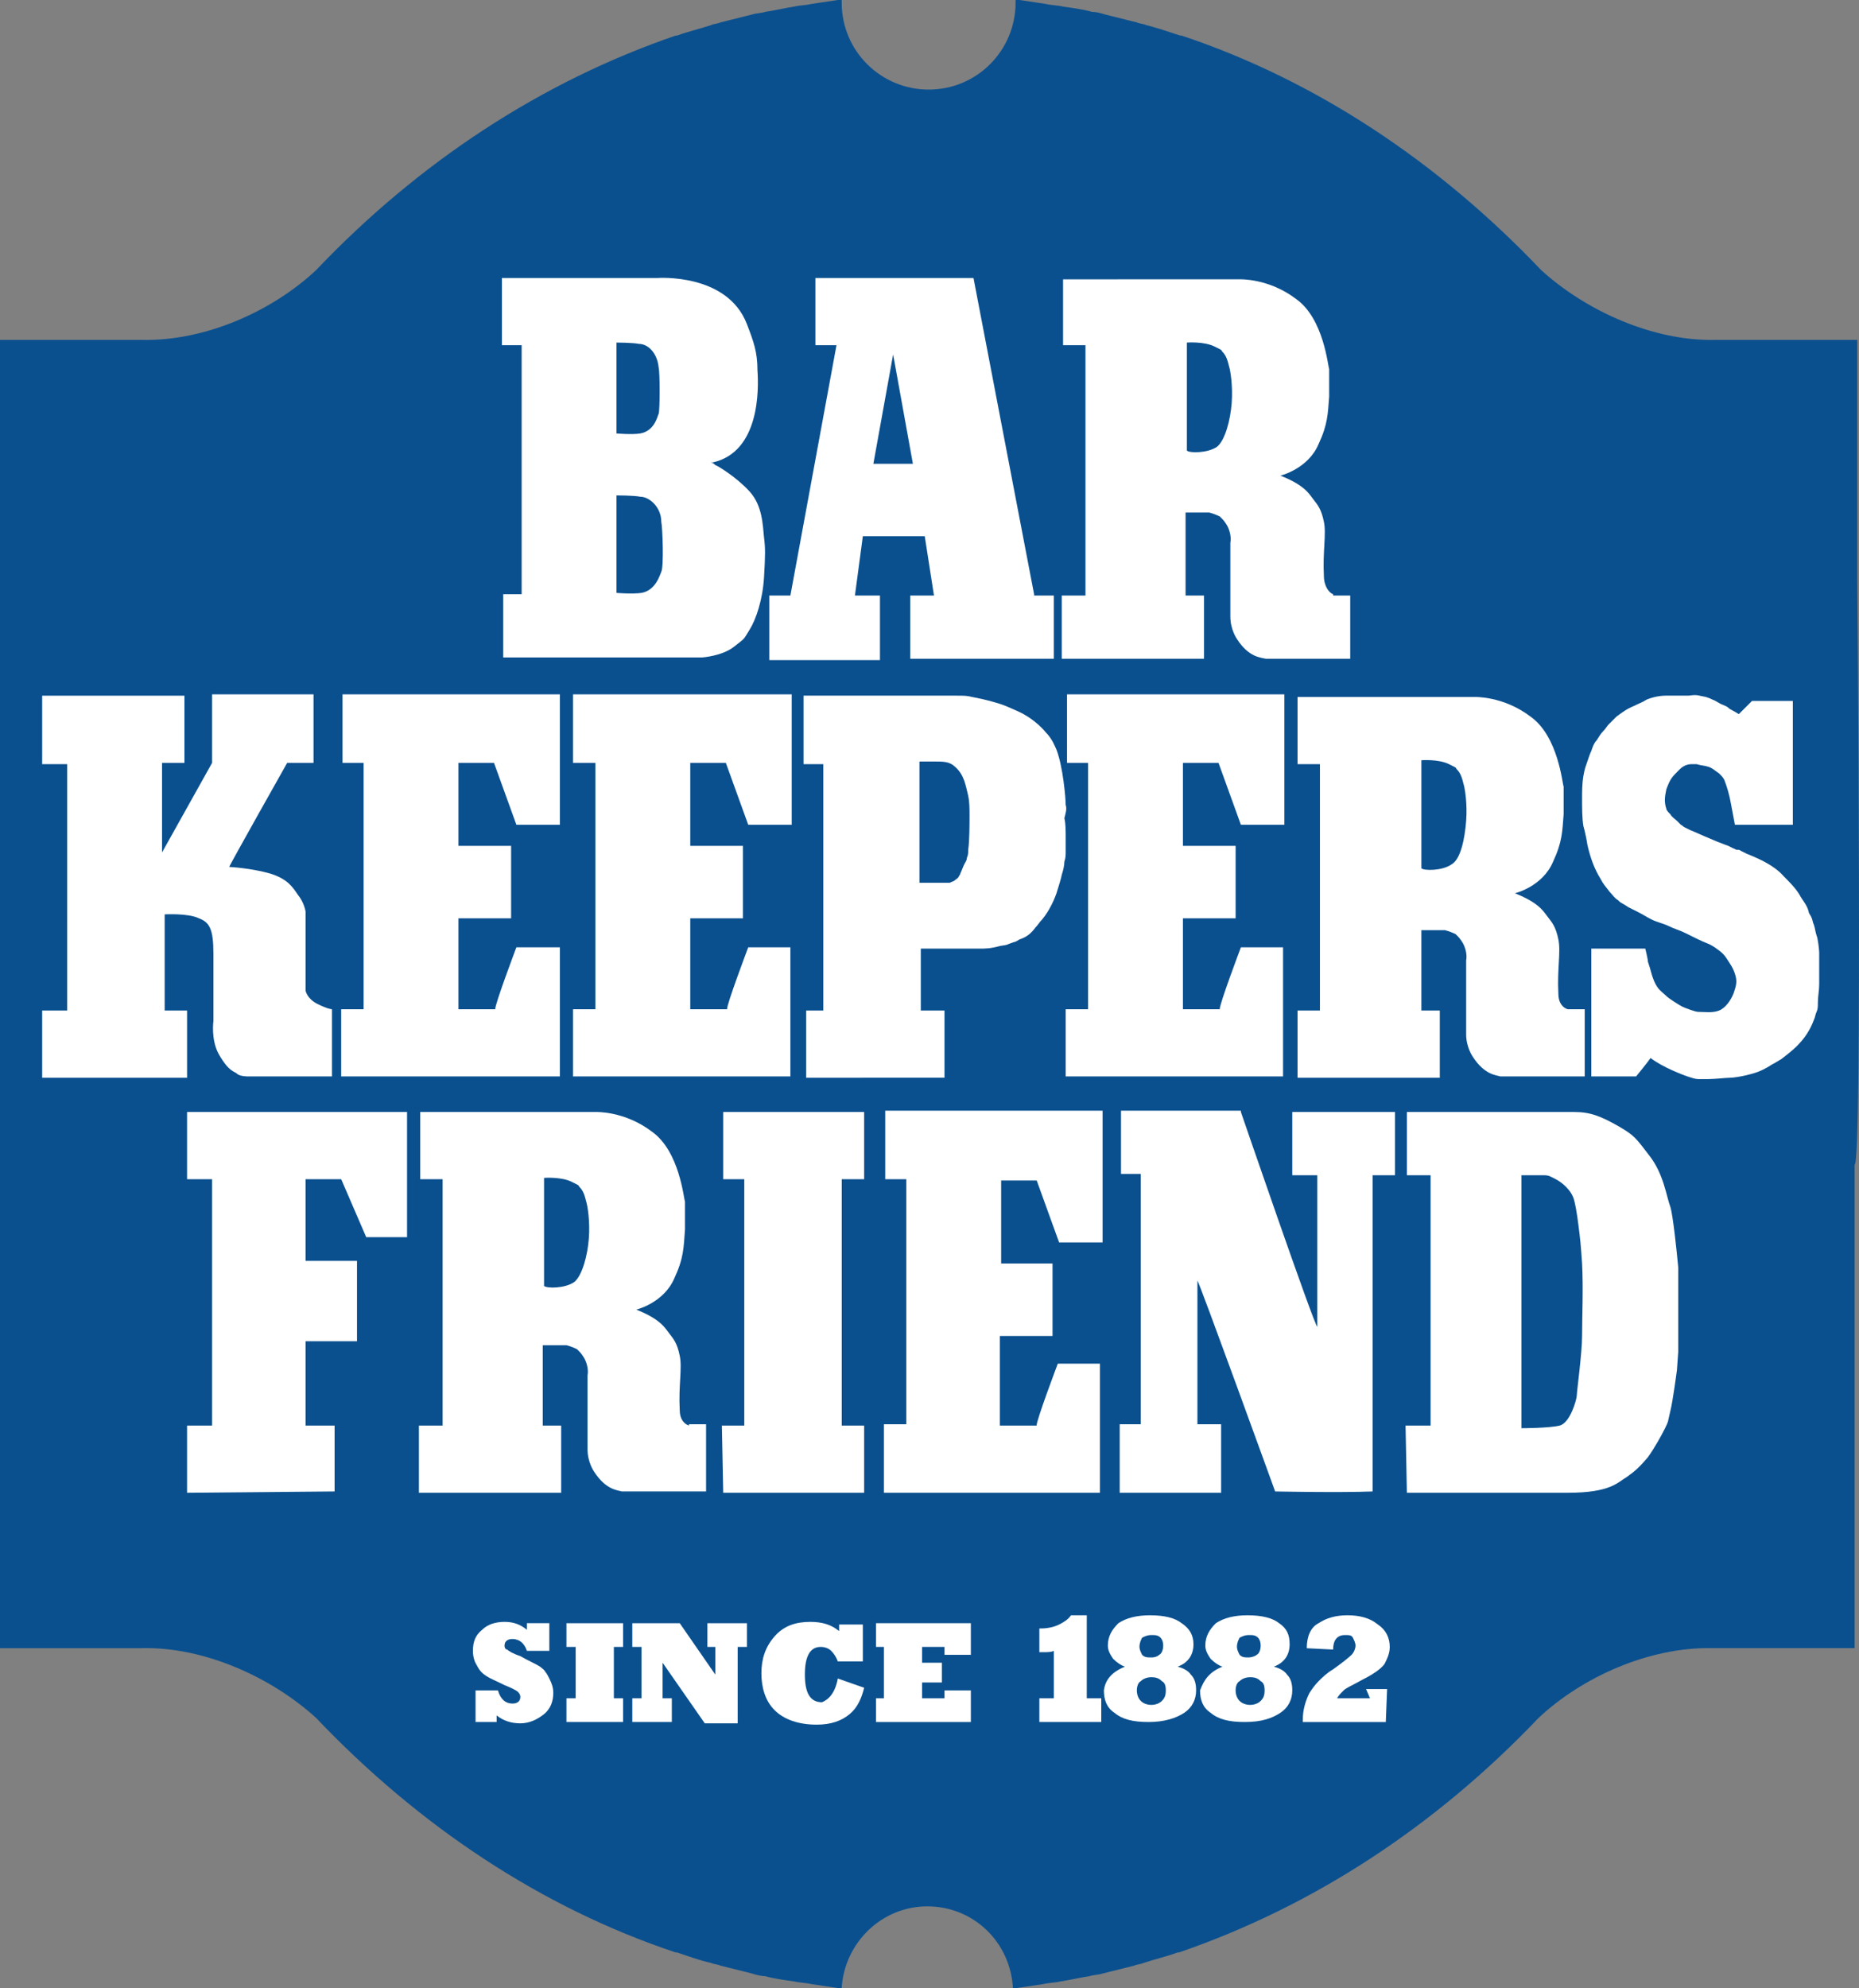 <?xml version="1.0" encoding="UTF-8" standalone="no"?> <svg xmlns:dc="http://purl.org/dc/elements/1.1/" xmlns:cc="http://creativecommons.org/ns#" xmlns:rdf="http://www.w3.org/1999/02/22-rdf-syntax-ns#" xmlns:svg="http://www.w3.org/2000/svg" xmlns="http://www.w3.org/2000/svg" xmlns:sodipodi="http://sodipodi.sourceforge.net/DTD/sodipodi-0.dtd" xmlns:inkscape="http://www.inkscape.org/namespaces/inkscape" viewBox="0 0 1000 1069.222" version="1.1" id="svg66" sodipodi:docname="BarKeepersFriend_LogoCMYK.svg" width="1000" height="1069.222" inkscape:version="0.92.4 (5da689c313, 2019-01-14)"><rect x="0" y="0" width="1000" height="1069.222" fill="#808080" stroke="none"/><defs id="defs70"></defs><switch id="switch64" transform="translate(-34.5,947.303)"><g id="g62" transform="translate(-15.216,-11.212)"><path d="m 1048.79,-625.032 v -119.039 -9.211 h -76.525 c -33.302,0.709 -69.439,-15.588 -93.53,-37.554 -55.268,-58.102 -121.164,-102.033 -193.438,-126.124 h -0.709 c -6.377,-2.126 -12.754,-4.251 -18.423,-5.669 -1.417,-0.709 -3.543,-0.709 -4.96,-1.417 -5.668,-1.417 -11.337,-2.834 -17.006,-4.251 -2.126,-0.709 -4.96,-1.417 -7.086,-1.417 -4.96,-1.417 -10.628,-2.126 -15.588,-2.834 -2.834,-0.709 -6.377,-0.709 -9.211,-1.417 -4.96,-0.709 -9.211,-1.417 -14.171,-2.126 -0.709,0 -1.417,0 -2.126,0 v 1.417 c 0,25.508 -20.548,46.765 -46.765,46.765 -25.508,0 -46.765,-20.548 -46.765,-46.765 0,-0.709 0,-1.417 0,-1.417 -0.709,0 -1.417,0 -2.126,0 -4.96,0.709 -9.211,1.417 -14.171,2.126 -2.834,0.709 -6.377,0.709 -9.211,1.417 -4.96,0.709 -10.628,2.126 -15.588,2.834 -2.126,0.709 -4.96,0.709 -7.086,1.417 -5.669,1.417 -11.337,2.834 -17.006,4.251 -1.417,0.709 -3.543,0.709 -4.96,1.417 -6.377,2.126 -12.754,3.543 -18.423,5.669 h -0.709 c -72.273,24.8 -138.17,68.022 -193.438,126.124 -23.383,21.965 -59.519,38.262 -93.53,37.554 -20.548,0 -76.525,0 -76.525,0 v 9.211 119.039 315.311 260.043 h 76.525 c 33.302,-0.709 69.439,15.588 93.53,37.554 55.268,58.102 121.164,102.033 193.438,126.124 h 0.709 c 6.377,2.126 12.046,4.251 18.423,5.669 1.417,0.709 3.543,0.709 4.96,1.417 5.668,1.417 11.337,2.834 17.006,4.251 2.126,0.709 4.96,1.417 7.086,1.417 4.96,1.417 10.628,2.126 15.588,2.834 2.834,0.709 6.377,0.709 9.211,1.417 4.96,0.709 9.211,1.417 14.171,2.126 h 2.126 c 1.417,-24.091 21.257,-43.931 46.057,-43.931 24.8,0 44.639,19.131 46.057,43.931 h 2.126 c 4.96,-0.709 9.211,-1.417 14.171,-2.126 2.834,-0.709 6.377,-0.709 9.211,-1.417 4.96,-0.709 10.628,-2.126 15.588,-2.834 2.126,-0.709 4.96,-0.709 7.086,-1.417 5.669,-1.417 11.337,-2.834 17.006,-4.251 1.417,-0.709 3.543,-0.709 4.96,-1.417 6.377,-2.126 12.754,-3.543 18.423,-5.669 h 0.709 C 756.153,89.2 822.05,45.977 877.318,-12.125 c 23.383,-21.965 59.519,-38.262 93.53,-37.554 h 76.525 V -309.721 c 4.251,0 1.417,-315.311 1.417,-315.311 z" id="path6" inkscape:connector-curvature="0" style="fill:#0a508f;stroke-width:7.086"></path><g id="g60" style="fill:#ffffff" transform="matrix(7.086,0,0,7.086,-67.197,-1049.462)"><path d="m 54.3,146.7 h -1.7 v -2.4 h 1.7 c 0.2,0.7 0.6,1 1.1,1 0.4,0 0.6,-0.2 0.6,-0.5 0,-0.2 -0.1,-0.3 -0.2,-0.4 -0.1,-0.1 -0.5,-0.3 -1,-0.5 -0.6,-0.3 -1.1,-0.5 -1.4,-0.7 -0.3,-0.2 -0.5,-0.4 -0.7,-0.8 -0.2,-0.3 -0.3,-0.7 -0.3,-1.1 0,-0.7 0.2,-1.2 0.7,-1.6 0.4,-0.4 1,-0.6 1.7,-0.6 0.7,0 1.2,0.2 1.7,0.6 v -0.5 h 1.7 v 2.1 h -1.7 c -0.2,-0.6 -0.6,-0.9 -1.1,-0.9 -0.4,0 -0.6,0.2 -0.6,0.5 0,0.2 0.1,0.3 0.2,0.3 0.1,0.1 0.4,0.3 1,0.5 0.7,0.4 1.2,0.6 1.5,0.8 0.1,0.1 0.3,0.2 0.4,0.4 0.1,0.1 0.2,0.3 0.3,0.5 0.2,0.4 0.3,0.7 0.3,1.1 0,0.6 -0.2,1.2 -0.7,1.6 -0.5,0.4 -1.1,0.7 -1.8,0.7 -0.7,0 -1.3,-0.2 -1.8,-0.6 v 0.5 z" id="path8" inkscape:connector-curvature="0"></path><path d="m 63.8,146.7 h -4.3 v -1.8 h 0.7 V 141 h -0.7 v -1.8 h 4.3 v 1.8 h -0.7 v 3.9 h 0.7 z" id="path10" inkscape:connector-curvature="0"></path><path d="m 67.6,146.7 h -3.1 v -1.8 h 0.7 V 141 h -0.7 v -1.8 h 3.6 l 2.7,3.9 V 141 h -0.6 v -1.8 h 3 v 1.8 h -0.7 v 5.8 H 70 l -3.2,-4.6 v 2.7 h 0.7 v 1.8 z" id="path12" inkscape:connector-curvature="0"></path><path d="m 80.1,143.4 2,0.7 c -0.2,0.8 -0.5,1.5 -1.1,2 -0.6,0.5 -1.4,0.8 -2.5,0.8 -1.4,0 -2.5,-0.4 -3.2,-1.1 -0.7,-0.7 -1,-1.7 -1,-2.8 0,-1.1 0.3,-2 1,-2.8 0.7,-0.8 1.6,-1.1 2.7,-1.1 0.9,0 1.6,0.2 2.2,0.7 v -0.5 H 82 v 2.8 h -1.9 c -0.1,-0.3 -0.3,-0.6 -0.5,-0.8 -0.2,-0.2 -0.5,-0.3 -0.8,-0.3 -0.8,0 -1.2,0.7 -1.2,2.1 0,1.4 0.4,2.1 1.3,2.1 0.5,-0.2 1,-0.7 1.2,-1.8 z" id="path14" inkscape:connector-curvature="0"></path><path d="M 90.2,146.7 H 83 v -1.8 h 0.6 V 141 H 83 v -1.8 h 7.2 v 2.4 h -2 V 141 h -1.7 v 1.2 H 88 v 1.5 h -1.5 v 1.2 h 1.7 v -0.6 h 2 z" id="path16" inkscape:connector-curvature="0"></path><path d="m 100.2,146.7 h -4.8 v -1.8 h 1.1 v -3.6 c -0.2,0.1 -0.5,0.1 -0.8,0.1 -0.1,0 -0.2,0 -0.3,0 v -1.8 h 0.1 c 0.5,0 1,-0.1 1.4,-0.3 0.4,-0.2 0.7,-0.4 0.9,-0.7 H 99 v 6.3 h 1.1 v 1.8 z" id="path18" inkscape:connector-curvature="0"></path><path d="m 101.9,142.5 c -0.3,-0.1 -0.6,-0.3 -0.9,-0.6 -0.2,-0.3 -0.4,-0.6 -0.4,-1 0,-0.7 0.3,-1.2 0.8,-1.7 0.6,-0.4 1.4,-0.6 2.4,-0.6 1.1,0 1.9,0.2 2.4,0.6 0.6,0.4 0.9,0.9 0.9,1.6 0,0.8 -0.4,1.4 -1.2,1.7 0.4,0.1 0.8,0.3 1,0.6 0.3,0.3 0.4,0.7 0.4,1.2 0,0.7 -0.3,1.3 -0.9,1.7 -0.6,0.4 -1.5,0.7 -2.7,0.7 -1.2,0 -2,-0.2 -2.6,-0.7 -0.6,-0.4 -0.8,-1 -0.8,-1.7 0.1,-0.8 0.6,-1.4 1.6,-1.8 z m 0.9,1.8 c 0,0.3 0.1,0.6 0.3,0.8 0.2,0.2 0.5,0.3 0.8,0.3 0.3,0 0.6,-0.1 0.8,-0.3 0.2,-0.2 0.3,-0.4 0.3,-0.8 0,-0.4 -0.1,-0.6 -0.3,-0.7 -0.2,-0.2 -0.4,-0.3 -0.8,-0.3 -0.3,0 -0.6,0.1 -0.8,0.3 -0.2,0.1 -0.3,0.4 -0.3,0.7 z M 103,141 c 0,0.2 0.1,0.4 0.2,0.6 0.2,0.2 0.4,0.2 0.7,0.2 0.3,0 0.5,-0.1 0.6,-0.2 0.2,-0.1 0.3,-0.4 0.3,-0.7 0,-0.3 -0.1,-0.5 -0.2,-0.6 -0.2,-0.2 -0.4,-0.2 -0.7,-0.2 -0.3,0 -0.5,0.1 -0.7,0.2 -0.1,0.2 -0.2,0.4 -0.2,0.7 z" id="path20" inkscape:connector-curvature="0"></path><path d="m 109.3,142.5 c -0.3,-0.1 -0.6,-0.3 -0.9,-0.6 -0.2,-0.3 -0.4,-0.6 -0.4,-1 0,-0.7 0.3,-1.2 0.8,-1.7 0.6,-0.4 1.4,-0.6 2.4,-0.6 1.1,0 1.9,0.2 2.4,0.6 0.6,0.4 0.8,0.9 0.8,1.6 0,0.8 -0.4,1.4 -1.2,1.7 0.4,0.1 0.8,0.3 1,0.6 0.3,0.3 0.4,0.7 0.4,1.2 0,0.7 -0.3,1.3 -0.9,1.7 -0.6,0.4 -1.4,0.7 -2.7,0.7 -1.2,0 -2,-0.2 -2.6,-0.7 -0.6,-0.4 -0.8,-1 -0.8,-1.7 0.3,-0.8 0.7,-1.4 1.7,-1.8 z m 1,1.8 c 0,0.3 0.1,0.6 0.3,0.8 0.2,0.2 0.5,0.3 0.8,0.3 0.3,0 0.6,-0.1 0.8,-0.3 0.2,-0.2 0.3,-0.4 0.3,-0.8 0,-0.4 -0.1,-0.6 -0.3,-0.7 -0.2,-0.2 -0.4,-0.3 -0.8,-0.3 -0.3,0 -0.6,0.1 -0.8,0.3 -0.2,0.1 -0.3,0.4 -0.3,0.7 z m 0.1,-3.3 c 0,0.2 0.1,0.4 0.2,0.6 0.2,0.2 0.4,0.2 0.7,0.2 0.2,0 0.5,-0.1 0.6,-0.2 0.2,-0.1 0.3,-0.4 0.3,-0.7 0,-0.3 -0.1,-0.5 -0.2,-0.6 -0.2,-0.2 -0.4,-0.2 -0.7,-0.2 -0.3,0 -0.5,0.1 -0.7,0.2 -0.1,0.2 -0.2,0.4 -0.2,0.7 z" id="path22" inkscape:connector-curvature="0"></path><path d="m 120.2,144.2 h 1.6 l -0.1,2.5 h -6.3 c 0,-0.2 0,-0.2 0,-0.2 0,-0.7 0.2,-1.4 0.5,-2 0.2,-0.3 0.4,-0.6 0.7,-0.9 0.3,-0.3 0.6,-0.6 1.1,-0.9 0.7,-0.5 1.2,-0.9 1.4,-1.1 0.2,-0.2 0.3,-0.5 0.3,-0.7 0,-0.2 -0.1,-0.4 -0.2,-0.6 -0.1,-0.2 -0.3,-0.2 -0.6,-0.2 -0.6,0 -0.9,0.4 -0.9,1.1 l -2,-0.1 c 0,-0.9 0.3,-1.6 0.9,-1.9 0.6,-0.4 1.3,-0.6 2.2,-0.6 0.9,0 1.7,0.2 2.3,0.7 0.6,0.4 0.9,1 0.9,1.7 0,0.5 -0.2,0.9 -0.4,1.3 -0.3,0.4 -0.9,0.8 -1.7,1.2 -0.7,0.4 -1.2,0.6 -1.4,0.8 -0.2,0.2 -0.4,0.4 -0.5,0.6 h 2.5 z" id="path24" inkscape:connector-curvature="0"></path><path d="M 117.7,61.1 C 117.4,61 117,60.5 117,59.7 c -0.1,-1.8 0.2,-3.2 0,-4.1 -0.2,-1 -0.5,-1.3 -0.8,-1.7 -0.3,-0.4 -0.5,-0.7 -1.1,-1.1 -0.6,-0.4 -1.4,-0.7 -1.4,-0.7 0,0 2.1,-0.5 2.9,-2.4 0.7,-1.5 0.7,-2.3 0.8,-3.6 0,-1.3 0,-2.1 0,-2.1 -0.1,-0.2 -0.4,-3.8 -2.5,-5.3 -2.1,-1.6 -4.3,-1.5 -4.3,-1.5 H 97.2 v 5 h 1.7 v 19 H 97.1 V 66 h 10.8 v -4.8 h -1.4 v -6.3 h 1.8 c 0,0 0.4,0.1 0.8,0.3 0.3,0.3 0.3,0.3 0.5,0.6 0.2,0.3 0.4,0.9 0.3,1.4 v 4.2 c 0,0 0,0.4 0,1.4 0,1 0.5,1.7 0.5,1.7 0.9,1.4 1.8,1.4 2.2,1.5 h 6.4 v -4.8 h -1.3 z m -8.8,-11.2 c -0.7,0.5 -2.1,0.5 -2.3,0.3 V 42 c 0,0 1.3,-0.1 2.1,0.3 0.8,0.4 0.4,0.2 0.6,0.4 0.3,0.3 0.4,0.7 0.5,1.1 0.1,0.3 0.3,1.5 0.2,2.8 -0.1,1.3 -0.5,2.8 -1.1,3.3 z" id="path26" inkscape:connector-curvature="0"></path><path d="m 135.5,92.6 c -0.3,-0.1 -0.7,-0.4 -0.7,-1.2 -0.1,-1.8 0.2,-3.2 0,-4.1 -0.2,-1 -0.5,-1.3 -0.8,-1.7 -0.3,-0.4 -0.5,-0.7 -1.1,-1.1 -0.6,-0.4 -1.4,-0.7 -1.4,-0.7 0,0 2.1,-0.5 2.9,-2.4 0.7,-1.5 0.7,-2.3 0.8,-3.6 0,-1.3 0,-2.1 0,-2.1 -0.1,-0.2 -0.4,-3.8 -2.5,-5.3 -2.1,-1.6 -4.3,-1.5 -4.3,-1.5 H 115 V 74 h 1.7 V 92.7 H 115 v 5.1 h 10.8 v -5.1 h -1.4 v -6.1 h 1.8 c 0,0 0.4,0.1 0.8,0.3 0.3,0.3 0.3,0.3 0.5,0.6 0.2,0.3 0.4,0.9 0.3,1.4 v 4.2 c 0,0 0,0.4 0,1.4 0,1 0.5,1.7 0.5,1.7 0.9,1.4 1.8,1.4 2.1,1.5 h 6.4 v -5.1 z m -8.8,-11 c -0.7,0.5 -2.1,0.5 -2.3,0.3 v -8.2 c 0,0 1.3,-0.1 2.1,0.3 0.8,0.4 0.4,0.2 0.6,0.4 0.3,0.3 0.4,0.7 0.5,1.1 0.1,0.3 0.3,1.5 0.2,2.8 -0.1,1.3 -0.4,2.9 -1.1,3.3 z" id="path28" inkscape:connector-curvature="0"></path><path d="m 95,61.1 -4.6,-24 h -12 v 5.1 H 80 l -3.5,19 h -1.6 v 4.9 h 8.4 V 61.2 H 81.4 L 82,56.7 h 4.7 l 0.7,4.5 H 85.6 V 66 H 96.5 V 61.2 H 95 Z m -10.7,-18.2 1.5,8.3 h -3 z" id="path30" inkscape:connector-curvature="0"></path><path d="m 74.5,56.8 c -0.1,-0.9 -0.1,-2.4 -1.1,-3.5 -1,-1.1 -2.5,-2 -2.6,-2 -0.1,-0.1 -0.2,-0.2 -0.4,-0.2 h 0.2 c 3.6,-0.8 3.5,-5.6 3.4,-7 0,-1.4 -0.3,-2.2 -0.8,-3.5 -1.5,-3.9 -6.8,-3.5 -6.8,-3.5 H 54.6 v 5.1 h 1.5 v 18.9 c -0.5,0 -1,0 -1.4,0 v 4.8 h 15.1 c 0,0 1.5,-0.1 2.4,-0.8 0.9,-0.7 0.7,-0.5 1.2,-1.3 0.5,-0.8 1,-2.3 1.1,-4 0.1,-1.7 0.1,-2.2 0,-3 z M 63.3,42 c 0,0 1.2,0 1.7,0.1 0.7,0 1.4,0.7 1.5,1.8 0.1,0.4 0.1,3.2 0,3.5 -0.1,0.2 -0.3,1.3 -1.4,1.5 -0.6,0.1 -1.8,0 -1.8,0 z m 0,11.6 c 0,0 1.3,0 1.8,0.1 0.7,0 1.6,0.8 1.6,1.9 0.1,0.5 0.2,3.4 0,3.8 -0.1,0.2 -0.4,1.4 -1.5,1.6 -0.7,0.1 -1.9,0 -1.9,0 0,0 0,-7.4 0,-7.4 z" id="path32" inkscape:connector-curvature="0"></path><path d="m 30.5,68.7 v 5.2 h -1.7 v 6.8 l 3.8,-6.8 v -5.2 h 7.7 v 5.2 h -2 c 0,0 -4.4,7.8 -4.4,7.9 0.1,0 1.7,0.1 3.1,0.5 1.3,0.4 1.7,1 2.1,1.6 0.5,0.6 0.6,1.3 0.6,1.3 v 6 c 0,0 0.1,0.6 0.9,1 0.8,0.4 1.1,0.4 1.1,0.4 v 5.1 h -6.4 c 0,0 -0.6,0 -0.8,-0.2 -0.2,-0.2 -0.6,-0.1 -1.4,-1.5 -0.6,-1.1 -0.4,-2.5 -0.4,-2.5 0,0 0,-3.2 0,-5.1 0,-1.9 -0.3,-2.4 -1.1,-2.7 C 30.8,85.3 29,85.4 29,85.4 v 7.3 h 1.7 v 5.1 h -11 v -5.1 h 1.9 V 74 h -1.9 v -5.2 h 10.8 z" id="path34" inkscape:connector-curvature="0"></path><path d="m 59,68.7 v 9.9 H 55.7 L 54,73.9 h -2.7 v 6.3 h 4 v 5.5 h -4 v 6.9 h 2.8 C 54,92.4 55.7,87.9 55.7,87.9 H 59 v 9.8 H 42.4 v -5.1 h 1.7 V 73.9 h -1.6 v -5.2 z" id="path36" inkscape:connector-curvature="0"></path><path d="m 76.6,68.7 v 9.9 h -3.3 l -1.7,-4.7 h -2.7 v 6.3 h 4 v 5.5 h -4 v 6.9 h 2.8 c -0.1,-0.2 1.6,-4.7 1.6,-4.7 h 3.2 v 9.8 H 60 v -5.1 h 1.7 V 73.9 H 60 v -5.2 z" id="path38" inkscape:connector-curvature="0"></path><path d="m 114,68.7 v 9.9 h -3.3 L 109,73.9 h -2.7 v 6.3 h 4 v 5.5 h -4 v 6.9 h 2.8 c -0.1,-0.2 1.6,-4.7 1.6,-4.7 h 3.2 v 9.8 H 97.4 v -5.1 h 1.7 V 73.9 h -1.6 v -5.2 z" id="path40" inkscape:connector-curvature="0"></path><path d="m 146,68.9 c 0.3,0.1 0.3,0.1 0.5,0.2 0.3,0.1 0.5,0.3 0.8,0.4 0.2,0.1 0.3,0.1 0.5,0.3 0.2,0.1 0.7,0.4 0.7,0.4 l 1,-1 h 1.2 0.9 1 c 0,0 0,1.2 0,1.4 v 2.1 4.7 0.9 0.3 h -4.4 c 0,0 -0.2,-1.1 -0.3,-1.6 -0.1,-0.6 -0.3,-1.3 -0.5,-1.8 -0.1,-0.2 -0.2,-0.3 -0.4,-0.5 -0.3,-0.2 -0.5,-0.4 -0.8,-0.5 -0.3,-0.1 -0.6,-0.1 -0.9,-0.2 -0.1,0 -0.3,0 -0.4,0 -0.1,0 -0.5,0 -0.9,0.4 -0.6,0.6 -0.7,0.7 -1,1.5 -0.1,0.5 -0.2,0.9 0,1.5 0,0.1 0.2,0.3 0.3,0.4 0.1,0.2 0.4,0.4 0.5,0.5 0.1,0.1 0.2,0.2 0.3,0.3 0.2,0.1 0.1,0.1 0.3,0.2 0.2,0.1 0.2,0.1 0.4,0.2 0.5,0.2 0.9,0.4 1.4,0.6 0.2,0.1 0.5,0.2 0.7,0.3 0.3,0.1 0.5,0.2 0.8,0.3 l 0.4,0.2 c 0.1,0 0.1,0.1 0.3,0.1 0.2,0 0.1,0 0.3,0.1 0.2,0.1 0.2,0.1 0.4,0.2 1,0.4 2.1,0.9 2.8,1.7 0.4,0.4 0.9,0.9 1.2,1.4 0.2,0.4 0.6,0.8 0.7,1.3 0,0.1 0.1,0.2 0.2,0.4 0.1,0.2 0.1,0.4 0.2,0.6 0.1,0.3 0.1,0.5 0.2,0.8 0.1,0.2 0.2,1.1 0.2,1.3 v 0.7 1.7 c 0,0.5 -0.1,0.9 -0.1,1.4 0,0.3 0,0.5 -0.1,0.7 -0.1,0.2 -0.1,0.4 -0.2,0.6 -0.3,0.8 -0.7,1.4 -1.3,2 -0.3,0.3 -0.8,0.7 -1.2,1 -0.2,0.1 -0.3,0.2 -0.7,0.4 -0.3,0.2 -0.5,0.3 -0.7,0.4 -0.4,0.2 -0.8,0.3 -1.2,0.4 -0.4,0.1 -1,0.2 -1.3,0.2 -0.3,0 -1.1,0.1 -1.6,0.1 -0.3,0 -0.5,0 -0.8,0 -0.2,0 -0.5,-0.1 -0.8,-0.2 -0.3,-0.1 -1.9,-0.7 -2.8,-1.4 -0.2,0.3 -1.1,1.4 -1.1,1.4 h -3.4 V 88 h 4.1 c 0,0 0.2,0.8 0.2,1 0.1,0.3 0.2,0.6 0.3,1 0.1,0.3 0.2,0.6 0.4,0.9 0.2,0.3 0.5,0.5 0.7,0.7 0.2,0.2 1,0.7 1.2,0.8 0.2,0.1 1,0.4 1.2,0.4 0.5,0 1.1,0.1 1.6,-0.1 0.5,-0.2 0.9,-0.8 1.1,-1.3 0.2,-0.6 0.3,-0.9 0.1,-1.5 -0.1,-0.3 -0.2,-0.5 -0.4,-0.8 -0.2,-0.3 -0.3,-0.5 -0.5,-0.7 -0.3,-0.3 -0.9,-0.7 -1.2,-0.8 -0.3,-0.1 -1.3,-0.6 -1.7,-0.8 -0.4,-0.2 -0.8,-0.3 -1.2,-0.5 -0.4,-0.2 -0.9,-0.3 -1.3,-0.5 -0.4,-0.2 -0.7,-0.4 -1.1,-0.6 -0.2,-0.1 -0.4,-0.2 -0.6,-0.3 -0.2,-0.1 -0.3,-0.2 -0.5,-0.3 -0.2,-0.1 -0.3,-0.2 -0.4,-0.3 -0.2,-0.1 -0.4,-0.4 -0.6,-0.6 -0.3,-0.4 -0.5,-0.6 -0.7,-1 -0.5,-0.8 -0.8,-1.7 -1,-2.6 0,-0.1 -0.2,-1.1 -0.3,-1.4 -0.1,-0.6 -0.1,-1.4 -0.1,-2.1 0,-0.5 0,-1.1 0.1,-1.7 0.1,-0.6 0.2,-0.8 0.3,-1.1 0.1,-0.3 0.2,-0.6 0.3,-0.8 0.1,-0.3 0.2,-0.6 0.4,-0.8 0.2,-0.3 0.3,-0.5 0.5,-0.7 0.2,-0.2 0.3,-0.4 0.4,-0.5 0.2,-0.2 0.4,-0.4 0.6,-0.6 0.4,-0.3 0.8,-0.6 1.3,-0.8 0.4,-0.2 0.7,-0.3 1,-0.5 0.5,-0.2 1,-0.3 1.5,-0.3 h 0.8 0.9 c 0.7,-0.1 0.7,0 1.3,0.1 z" id="path42" inkscape:connector-curvature="0"></path><path d="m 97.4,77.1 c 0,-0.5 -0.2,-2.9 -0.7,-4.2 C 96.6,72.7 96.4,72.1 95.9,71.6 95.5,71.1 94.7,70.4 93.8,70 92.9,69.6 92.7,69.5 92,69.3 91.3,69.1 90.8,69 90.3,68.9 c -0.4,-0.1 -0.6,-0.1 -1.2,-0.1 -0.6,0 -0.2,0 -0.3,0 -0.4,0 -0.8,0 -1.2,0 -2.7,0 -5.4,0 -8.2,0 -0.5,0 -1.9,0 -1.9,0 V 74 H 79 v 18.7 h -1.3 v 5.1 H 88.2 V 92.7 H 86.4 V 88 h 0.5 3.9 c 0.5,0 0.9,0 1.6,-0.2 0.7,-0.1 0.5,-0.1 0.8,-0.2 0.5,-0.2 0.2,0 0.7,-0.3 0.6,-0.2 0.9,-0.5 1.2,-0.9 0.2,-0.2 0.3,-0.4 0.5,-0.6 0.6,-0.7 1,-1.7 1.1,-2 0.1,-0.3 0.4,-1.3 0.4,-1.4 0.1,-0.3 0.2,-0.7 0.2,-1 0.1,-0.3 0.1,-0.5 0.1,-0.8 0,-0.3 0,-0.6 0,-1 0,-0.5 0,-1.1 -0.1,-1.5 0.1,-0.4 0.2,-0.7 0.1,-1 0,0 0,0.5 0,0 z M 90,80.5 c 0,0.2 0,0.4 -0.1,0.6 0,0.2 -0.1,0.3 -0.2,0.5 -0.1,0.2 -0.2,0.5 -0.3,0.7 0,0.1 0,0 -0.1,0.2 -0.1,0.2 -0.2,0.2 -0.3,0.3 -0.1,0.1 -0.2,0.1 -0.4,0.2 -0.2,0 -0.4,0 -0.6,0 -0.6,0 -1.7,0 -1.7,0 v -9.2 h 1.2 c 0.6,0 1.1,0 1.5,0.4 0.7,0.6 0.8,1.4 1,2.2 0.1,0.5 0.1,1 0.1,1.5 0,0.6 0,1.9 -0.1,2.6 z" id="path44" inkscape:connector-curvature="0"></path><path d="m 68.8,124.2 c -0.3,-0.1 -0.7,-0.4 -0.7,-1.2 -0.1,-1.8 0.2,-3.2 0,-4.1 -0.2,-1 -0.5,-1.3 -0.8,-1.7 -0.3,-0.4 -0.5,-0.7 -1.1,-1.1 -0.6,-0.4 -1.4,-0.7 -1.4,-0.7 0,0 2.1,-0.5 2.9,-2.4 0.7,-1.5 0.7,-2.3 0.8,-3.7 0,-1.3 0,-2.1 0,-2.1 -0.1,-0.2 -0.4,-3.8 -2.5,-5.3 -2.1,-1.6 -4.3,-1.5 -4.3,-1.5 H 48.4 v 5.1 h 1.7 v 18.7 h -1.8 v 5.1 h 10.8 v -5.1 h -1.4 v -6.1 h 1.8 c 0,0 0.4,0.1 0.8,0.3 0.3,0.3 0.3,0.3 0.5,0.6 0.2,0.3 0.4,0.9 0.3,1.4 v 4.2 c 0,0 0,0.4 0,1.4 0,1 0.5,1.7 0.5,1.7 0.9,1.4 1.8,1.4 2.1,1.5 h 6.4 v -5.1 h -1.3 z m -8.7,-10.9 c -0.7,0.5 -2.1,0.5 -2.3,0.3 v -8.2 c 0,0 1.3,-0.1 2.1,0.3 0.8,0.4 0.4,0.2 0.6,0.4 0.3,0.3 0.4,0.7 0.5,1.1 0.1,0.3 0.3,1.5 0.2,2.8 -0.1,1.3 -0.5,2.8 -1.1,3.3 z" id="path46" inkscape:connector-curvature="0"></path><path d="m 100.2,100.4 v 9.9 h -3.3 l -1.7,-4.7 h -2.7 v 6.3 h 3.9 v 5.5 h -4 v 6.8 h 2.8 c -0.1,-0.2 1.6,-4.7 1.6,-4.7 h 3.2 v 9.8 H 83.6 v -5.2 h 1.7 v -18.6 h -1.6 v -5.2 h 16.5 z" id="path48" inkscape:connector-curvature="0"></path><path d="m 47.4,100.4 v 9.5 h -3.1 l -1.9,-4.4 h -2.7 v 6.2 h 3.9 v 6.1 h -3.9 v 6.4 h 2.2 v 5 l -11.2,0.1 v -5.1 h 1.9 v -18.7 h -1.9 v -5.1 z" id="path50" inkscape:connector-curvature="0"></path><path d="m 82.1,100.4 v 5.1 h -1.7 v 18.7 h 1.7 v 5.1 H 71.4 l -0.1,-5.1 H 73 v -18.7 h -1.6 v -5.1 z" id="path52" inkscape:connector-curvature="0"></path><path d="m 110.7,100.4 c 0,0 5.6,16.3 5.8,16.3 v -9.3 -2.2 h -1.9 v -4.8 h 7.8 v 4.8 h -1.7 v 1.9 22.1 c -2.5,0.1 -7.4,0 -7.4,0 0,0 -5.8,-16 -5.9,-16 v 10.9 h 1.8 v 5.2 h -7.7 v -5.2 h 1.6 v -19 h -1.5 v -4.8 h 9.1 z" id="path54" inkscape:connector-curvature="0"></path><path d="m 143.3,107.6 c -0.3,-0.8 -0.5,-2.5 -1.6,-3.9 -1,-1.3 -1.1,-1.5 -2.3,-2.2 -1.4,-0.8 -2.2,-1.1 -3.4,-1.1 h -12.7 v 4.8 h 1.8 v 19 h -1.9 l 0.1,5.1 h 12.2 c 3.3,0 3.8,-0.8 4.5,-1.2 0.7,-0.5 1,-0.8 1.6,-1.5 0.5,-0.7 1,-1.6 1.3,-2.2 0.3,-0.6 0.2,-0.5 0.4,-1.3 0.2,-0.8 0.5,-3.1 0.5,-3.1 l 0.1,-1.4 c 0,0 0,-5.3 0,-6.4 -0.1,-1.1 -0.4,-4 -0.6,-4.6 z m -6.7,9.8 c 0,1.3 -0.4,4.2 -0.4,4.5 0,0.3 -0.5,2.1 -1.3,2.3 -0.8,0.2 -2.9,0.2 -2.9,0.2 v -19.2 h 1.7 c 0.4,0 0.5,0.1 0.9,0.3 0.4,0.2 1.2,0.8 1.4,1.6 0.2,0.8 0.3,1.7 0.4,2.5 0.1,0.7 0.2,2.3 0.2,2.3 0.1,1.8 0,4.2 0,5.5 z" id="path56" inkscape:connector-curvature="0"></path></g></g></switch></svg> 